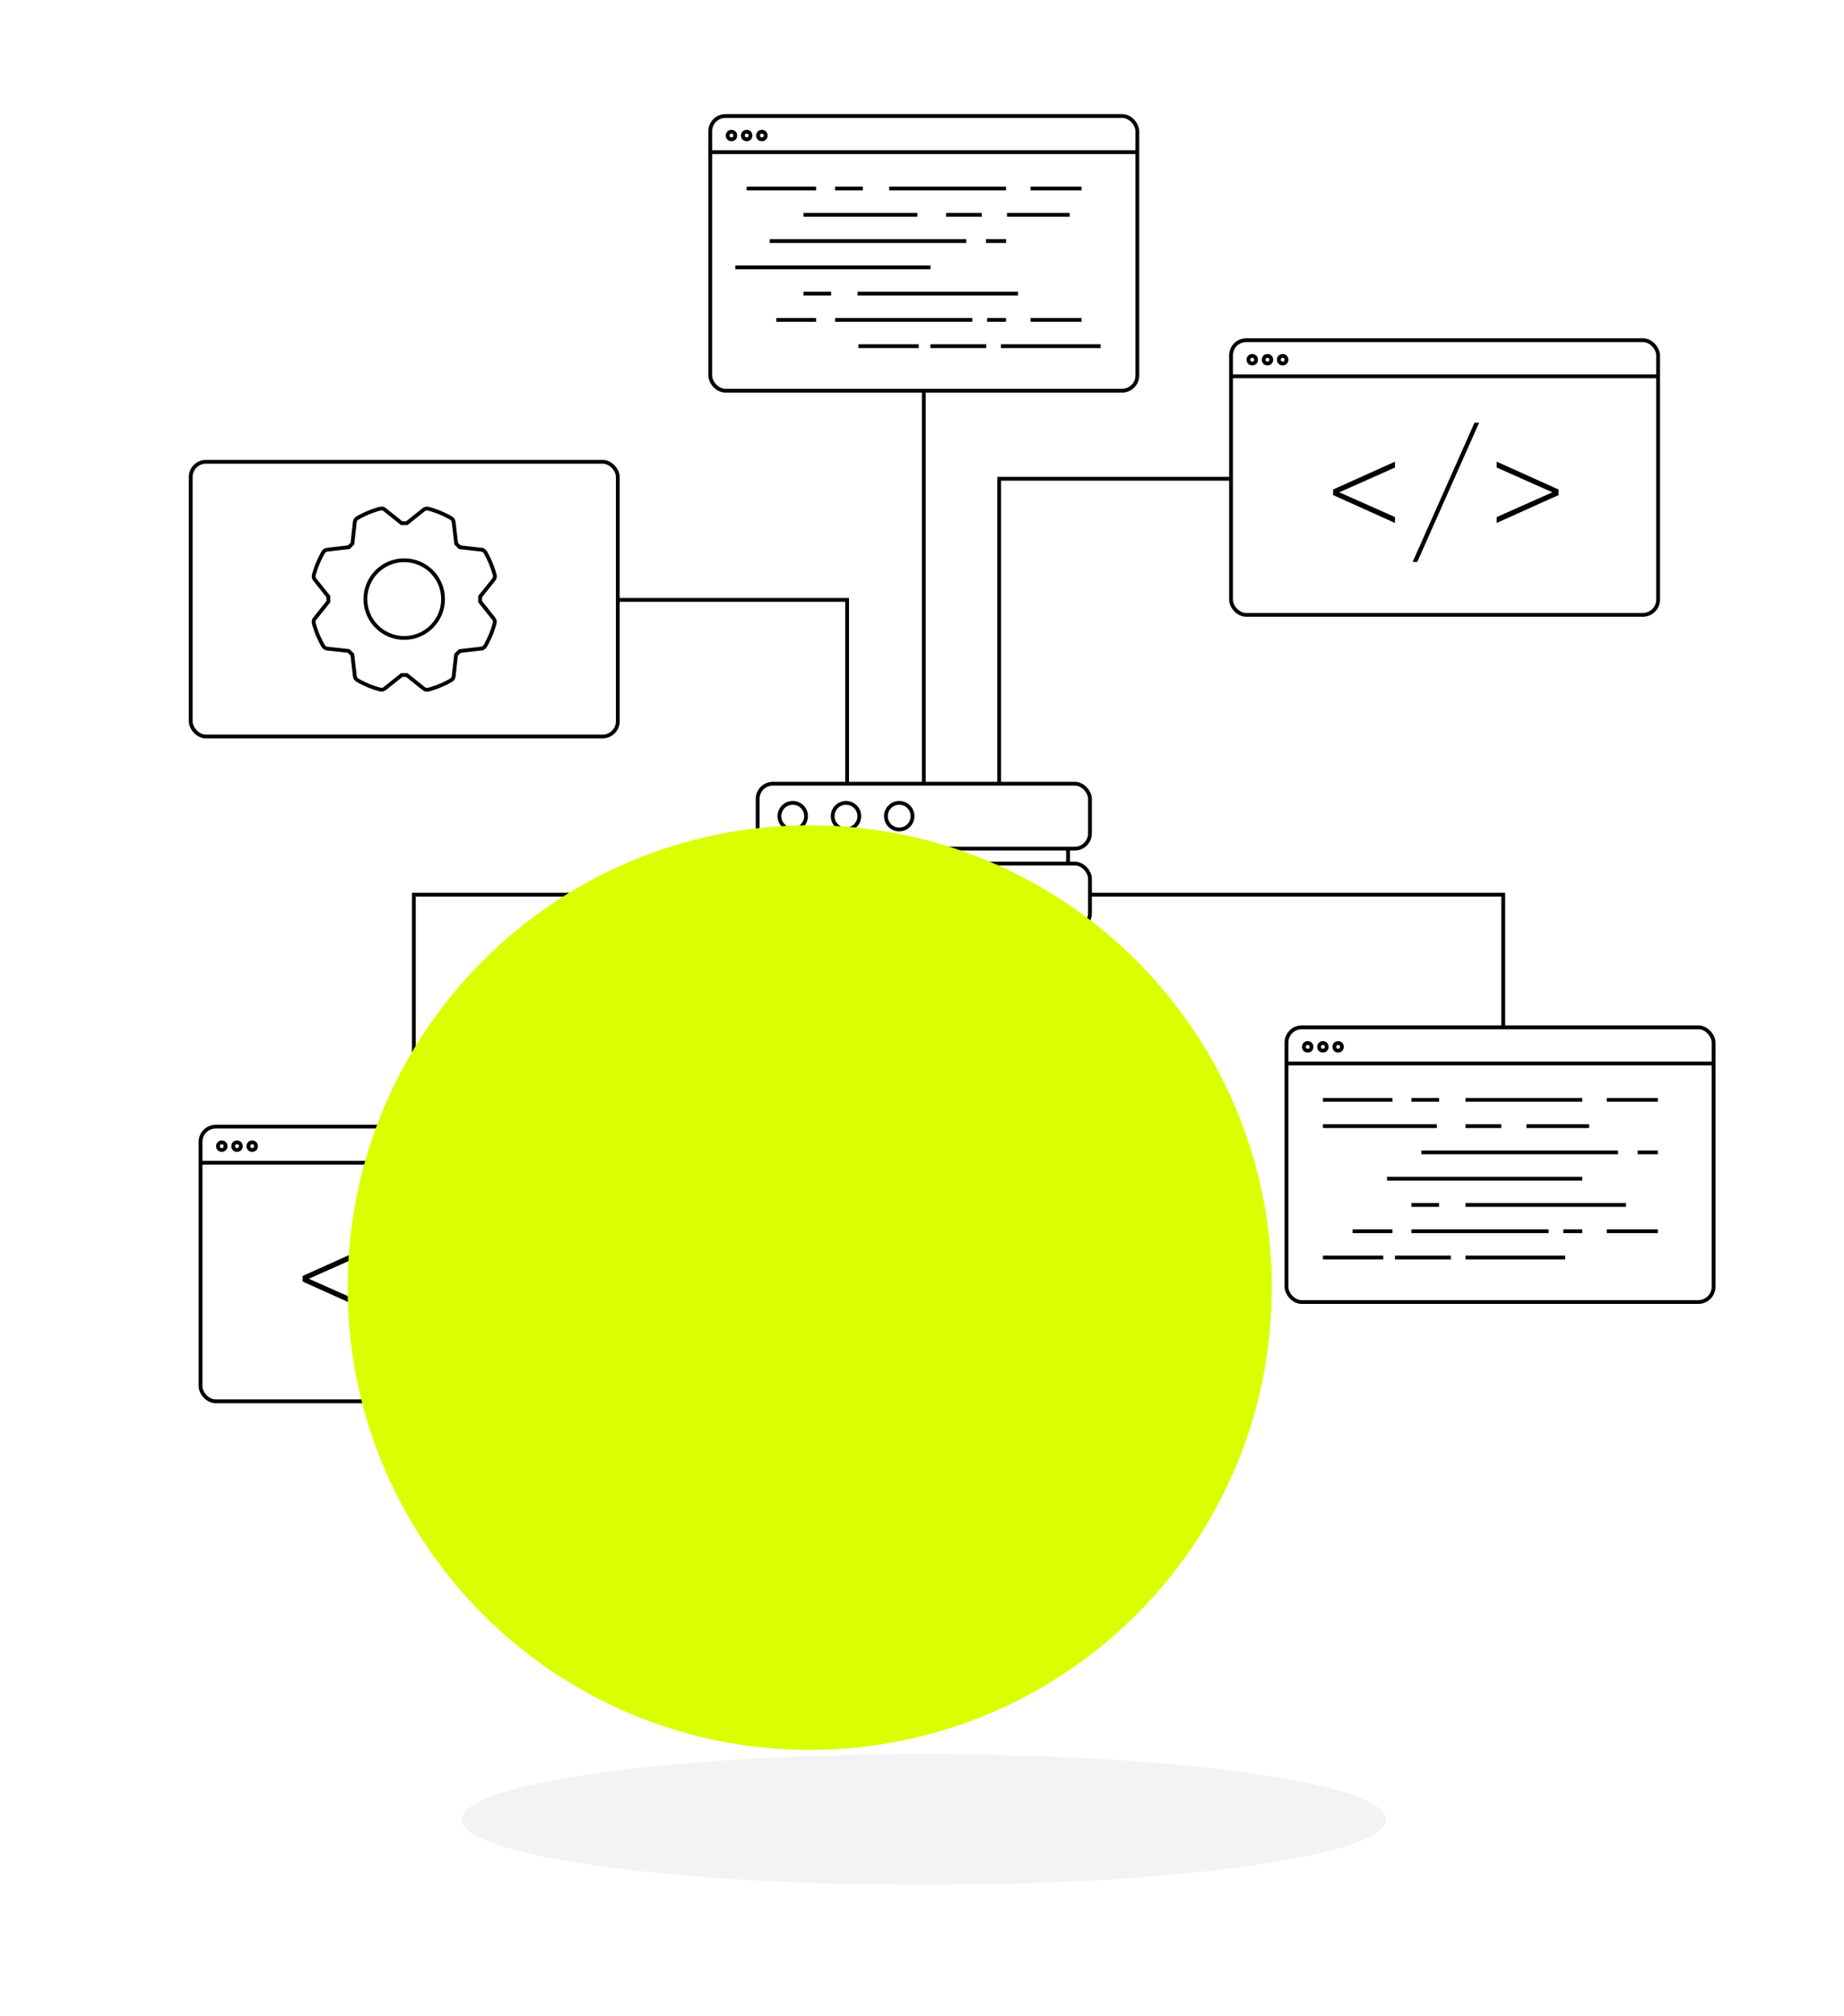 <svg width="485" height="530" viewBox="0 0 485 530" fill="none" xmlns="http://www.w3.org/2000/svg">
<path d="M242.973 103.047V207.569" stroke="black"/>
<path d="M162.309 157.711L222.803 157.711V215.978" stroke="black"/>
<path d="M325.098 125.873H262.801V215.978" stroke="black"/>
<path d="M108.848 297.073V235.201L395.38 235.201V270.041" stroke="black"/>
<rect x="338.363" y="270.087" width="112.332" height="72.213" rx="4" fill="white" stroke="black"/>
<line x1="338.363" y1="279.587" x2="450.695" y2="279.587" stroke="black"/>
<circle cx="343.949" cy="275.221" r="1" stroke="black"/>
<circle cx="347.949" cy="275.221" r="1" stroke="black"/>
<circle cx="351.949" cy="275.221" r="1" stroke="black"/>
<path d="M347.949 289.154H366.211M371.222 289.154H378.494M385.444 289.154H416.151M422.616 289.154H436.03" stroke="black"/>
<path d="M347.949 296.062H377.889M385.444 296.062H394.859M401.486 296.062H417.971" stroke="black"/>
<path d="M373.848 302.969H425.565M430.737 302.969H436.029" stroke="black"/>
<path d="M364.797 309.876H416.15" stroke="black"/>
<path d="M371.219 316.783H378.492M385.441 316.783H427.666" stroke="black"/>
<path d="M355.746 323.691H366.21M371.221 323.691H407.303M411.182 323.691H416.151M422.615 323.691H436.03" stroke="black"/>
<path d="M347.949 330.598H363.829M366.899 330.598H381.607M385.444 330.598H411.668" stroke="black"/>
<rect x="52.746" y="296.194" width="112.332" height="72.213" rx="4" fill="white" stroke="black"/>
<line x1="52.746" y1="305.694" x2="165.078" y2="305.694" stroke="black"/>
<circle cx="58.332" cy="301.328" r="1" stroke="black"/>
<circle cx="62.332" cy="301.328" r="1" stroke="black"/>
<circle cx="66.332" cy="301.328" r="1" stroke="black"/>
<path d="M95.868 328.129V329.675L81.222 336.184L95.868 342.693V344.239L79.595 336.916V335.452L95.868 328.129ZM101.735 354.491H100.514L116.787 317.877H118.008L101.735 354.491ZM122.623 328.129L138.896 335.452V336.916L122.623 344.239V342.693L137.268 336.184L122.623 329.675V328.129Z" fill="black"/>
<rect x="205.031" y="214.171" width="75.885" height="42.056" rx="4" fill="white" stroke="black"/>
<rect x="199.27" y="206.037" width="87.408" height="17.064" rx="4" fill="white" stroke="black"/>
<rect x="199.27" y="227.033" width="87.408" height="17.064" rx="4" fill="white" stroke="black"/>
<rect x="199.27" y="248.029" width="87.408" height="17.064" rx="4" fill="white" stroke="black"/>
<circle cx="208.504" cy="214.569" r="3.501" stroke="black"/>
<circle cx="208.504" cy="235.565" r="3.501" stroke="black"/>
<circle cx="208.504" cy="256.562" r="3.501" stroke="black"/>
<circle cx="222.508" cy="214.569" r="3.501" stroke="black"/>
<circle cx="222.508" cy="235.565" r="3.501" stroke="black"/>
<circle cx="222.508" cy="256.562" r="3.501" stroke="black"/>
<circle cx="236.512" cy="214.569" r="3.501" stroke="black"/>
<circle cx="236.512" cy="235.565" r="3.501" stroke="black"/>
<circle cx="236.512" cy="256.562" r="3.501" stroke="black"/>
<path opacity="0.05" d="M242.973 495.548C175.848 495.548 121.434 487.845 121.434 478.344C121.434 468.842 175.848 461.14 242.973 461.14C310.097 461.14 364.512 468.842 364.512 478.344C364.512 487.845 310.097 495.548 242.973 495.548Z" fill="black"/>
<g filter="url(#filter0_i_3290_68)">
<path d="M242.974 480.044C310.098 480.044 364.513 425.628 364.513 358.504C364.513 291.379 310.098 236.964 242.974 236.964C175.849 236.964 121.434 291.379 121.434 358.504C121.434 425.628 175.849 480.044 242.974 480.044Z" fill="#DAFF00"/>
</g>
<rect x="323.777" y="89.435" width="112.332" height="72.213" rx="4" fill="white" stroke="black"/>
<line x1="323.777" y1="98.935" x2="436.109" y2="98.935" stroke="black"/>
<circle cx="329.363" cy="94.57" r="1" stroke="black"/>
<circle cx="333.363" cy="94.57" r="1" stroke="black"/>
<circle cx="337.363" cy="94.57" r="1" stroke="black"/>
<path d="M366.899 121.37V122.916L352.254 129.425L366.899 135.935V137.481L350.626 130.158V128.693L366.899 121.37ZM372.766 147.733H371.546L387.819 111.118H389.039L372.766 147.733ZM393.654 121.37L409.927 128.693V130.158L393.654 137.481V135.935L408.3 129.425L393.654 122.916V121.37Z" fill="black"/>
<rect x="186.805" y="30.498" width="112.332" height="72.213" rx="4" fill="white" stroke="black"/>
<line x1="186.805" y1="39.998" x2="299.137" y2="39.998" stroke="black"/>
<circle cx="192.387" cy="35.633" r="1" stroke="black"/>
<circle cx="196.387" cy="35.633" r="1" stroke="black"/>
<circle cx="200.387" cy="35.633" r="1" stroke="black"/>
<path d="M196.387 49.565H214.648M219.659 49.565H226.932M233.881 49.565H264.589M271.054 49.565H284.468" stroke="black"/>
<path d="M211.332 56.473H241.272M248.827 56.473H258.242M264.868 56.473H281.353" stroke="black"/>
<path d="M202.441 63.38H254.159M259.331 63.38H264.623" stroke="black"/>
<path d="M193.387 70.287H244.74" stroke="black"/>
<path d="M211.332 77.195H218.605M225.554 77.195H267.779" stroke="black"/>
<path d="M204.184 84.102H214.648M219.658 84.102H255.741M259.619 84.102H264.588M271.053 84.102H284.467" stroke="black"/>
<path d="M225.754 91.009H241.633M244.704 91.009H259.411M263.249 91.009H289.472" stroke="black"/>
<rect x="50.16" y="121.408" width="112.332" height="72.213" rx="4" fill="white" stroke="black"/>
<path d="M86.355 156.833L86.245 156.696L82.794 152.373L82.793 152.372L82.701 152.242C82.617 152.107 82.556 151.958 82.523 151.802C82.48 151.593 82.485 151.378 82.54 151.172C83.028 149.339 83.727 147.569 84.622 145.898L85.018 145.189C85.124 145.005 85.271 144.849 85.448 144.732C85.625 144.616 85.826 144.542 86.036 144.518L86.037 144.519L91.568 143.883L91.748 143.862L91.873 143.731C92.091 143.503 92.317 143.276 92.554 143.05L92.686 142.925L92.705 142.744L93.319 137.22C93.344 137.01 93.417 136.808 93.533 136.631C93.649 136.454 93.804 136.306 93.986 136.199L93.987 136.2C95.629 135.249 97.374 134.491 99.189 133.942L99.971 133.72C100.177 133.665 100.393 133.659 100.602 133.703C100.758 133.736 100.906 133.796 101.041 133.88L101.172 133.972L105.507 137.435L105.644 137.544H106.999L107.136 137.435L111.459 133.983C111.625 133.85 111.821 133.759 112.029 133.715C112.238 133.671 112.454 133.676 112.66 133.731H112.661C114.494 134.218 116.263 134.917 117.934 135.812L118.644 136.207C118.827 136.313 118.983 136.461 119.1 136.638C119.216 136.815 119.289 137.017 119.313 137.228L119.314 137.229L119.965 142.759L119.986 142.939L120.118 143.064C120.347 143.28 120.573 143.507 120.797 143.742L120.923 143.875L121.104 143.895L126.619 144.508V144.509C126.829 144.533 127.031 144.607 127.208 144.723C127.385 144.839 127.532 144.994 127.639 145.177C128.59 146.818 129.348 148.564 129.896 150.378L130.119 151.16C130.174 151.366 130.179 151.582 130.136 151.791C130.092 151.999 130 152.194 129.867 152.36L126.397 156.696L126.283 156.839L126.288 157.022C126.297 157.348 126.297 157.674 126.288 157.999L126.283 158.182L126.397 158.325L129.849 162.648L129.85 162.649C129.983 162.816 130.075 163.011 130.119 163.22C130.163 163.428 130.157 163.644 130.103 163.85C129.614 165.683 128.915 167.452 128.021 169.123L127.625 169.833C127.519 170.016 127.371 170.173 127.194 170.289C127.017 170.405 126.815 170.478 126.604 170.503L126.604 170.504L121.073 171.154L120.894 171.176L120.769 171.308C120.552 171.537 120.325 171.763 120.09 171.986L119.957 172.112L119.937 172.294L119.323 177.809C119.299 178.019 119.225 178.22 119.109 178.397C118.993 178.575 118.838 178.723 118.655 178.829C117.014 179.781 115.269 180.538 113.454 181.086L112.672 181.309C112.466 181.364 112.25 181.369 112.041 181.325C111.833 181.281 111.637 181.19 111.471 181.057H111.472L107.136 177.587L106.993 177.473L106.81 177.478C106.484 177.487 106.159 177.487 105.833 177.478L105.65 177.473L105.507 177.587L101.184 181.038L101.183 181.039C101.016 181.172 100.821 181.265 100.612 181.309C100.404 181.353 100.187 181.347 99.981 181.292H99.982C98.149 180.804 96.38 180.105 94.709 179.21L93.999 178.814C93.816 178.708 93.659 178.561 93.543 178.384C93.427 178.207 93.353 178.005 93.328 177.794L92.685 172.264L92.663 172.084L92.533 171.959L92.191 171.626C92.078 171.512 91.965 171.397 91.852 171.278L91.726 171.147L91.545 171.126L86.029 170.513H86.03C85.82 170.488 85.618 170.415 85.441 170.299C85.264 170.183 85.117 170.028 85.011 169.845C84.059 168.203 83.302 166.458 82.753 164.644L82.53 163.861C82.475 163.655 82.47 163.439 82.514 163.23C82.546 163.074 82.606 162.925 82.69 162.79L82.782 162.66L86.245 158.325L86.355 158.189V156.833Z" fill="white" stroke="black"/>
<circle cx="106.318" cy="157.503" r="10.216" fill="white" stroke="black"/>
<defs>
<filter id="filter0_i_3290_68" x="121.434" y="236.964" width="243.078" height="243.08" filterUnits="userSpaceOnUse" color-interpolation-filters="sRGB">
<feFlood flood-opacity="0" result="BackgroundImageFix"/>
<feBlend mode="normal" in="SourceGraphic" in2="BackgroundImageFix" result="shape"/>
<feColorMatrix in="SourceAlpha" type="matrix" values="0 0 0 0 0 0 0 0 0 0 0 0 0 0 0 0 0 0 127 0" result="hardAlpha"/>
<feOffset dx="-30" dy="-20"/>
<feComposite in2="hardAlpha" operator="arithmetic" k2="-1" k3="1"/>
<feColorMatrix type="matrix" values="0 0 0 0 0 0 0 0 0 0 0 0 0 0 0 0 0 0 0.05 0"/>
<feBlend mode="normal" in2="shape" result="effect1_innerShadow_3290_68"/>
</filter>
</defs>
</svg>

